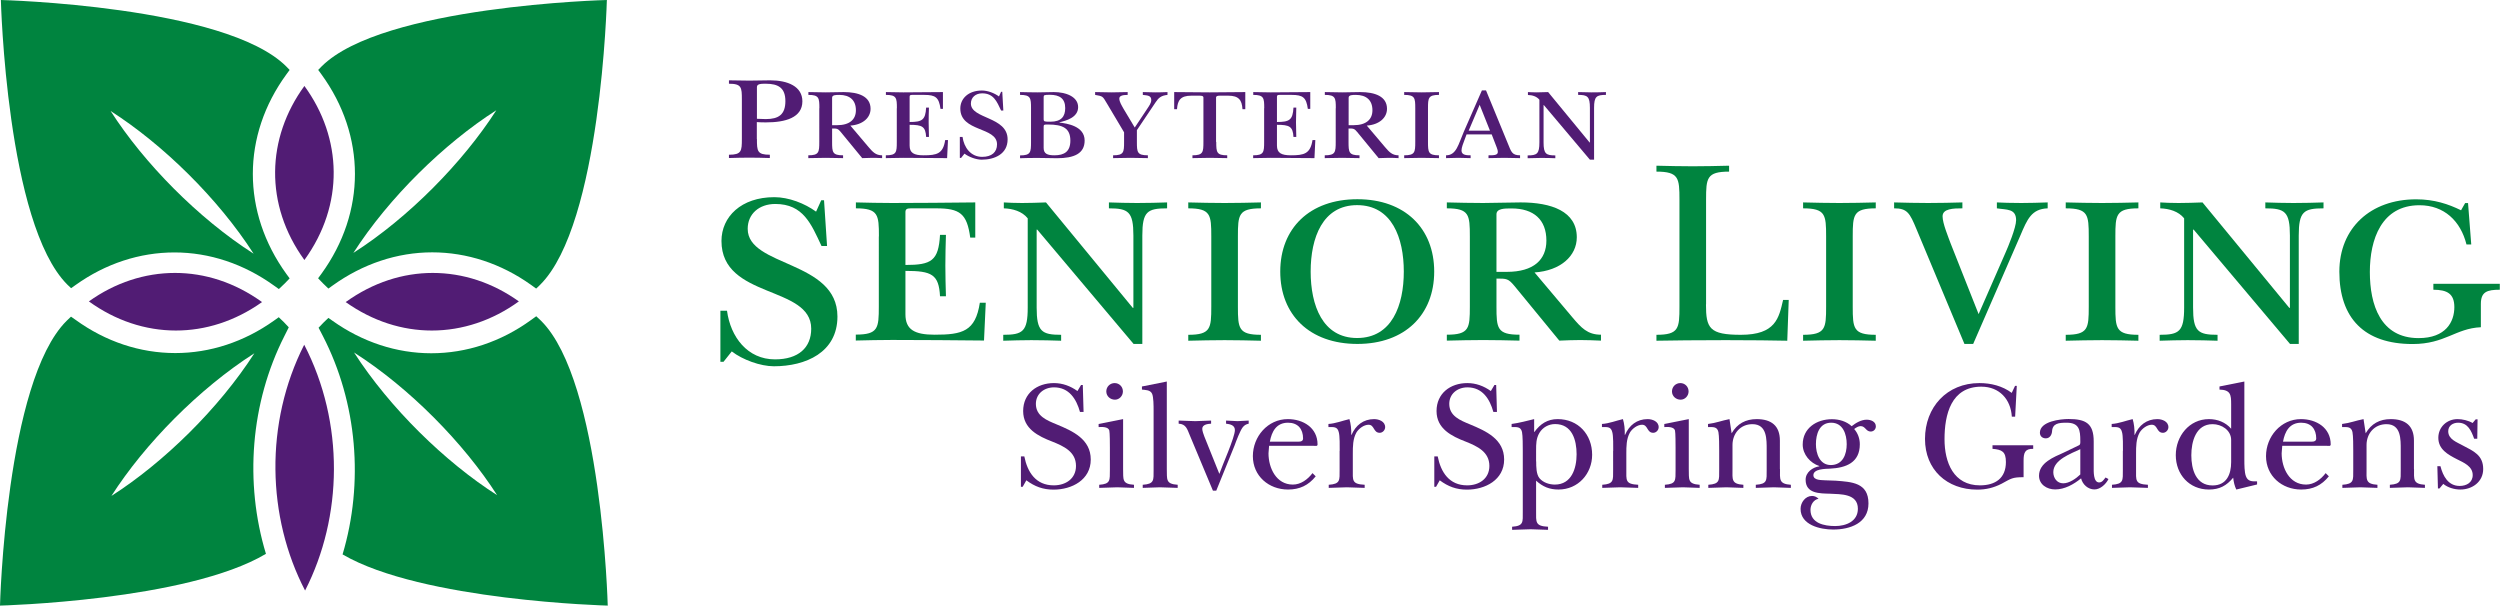 <?xml version="1.0" encoding="utf-8"?>
<!-- Generator: Adobe Illustrator 23.0.4, SVG Export Plug-In . SVG Version: 6.00 Build 0)  -->
<svg version="1.1" id="Layer_1" xmlns="http://www.w3.org/2000/svg" xmlns:xlink="http://www.w3.org/1999/xlink" x="0px" y="0px"
	 viewBox="0 0 257.39 62.35" style="enable-background:new 0 0 257.39 62.35;" xml:space="preserve">
<style type="text/css">
	.st0{fill:#00843F;}
	.st1{fill:#511C74;}
</style>
<path class="st0" d="M51.18,50.98c-5.38-3.43-11.06-8.99-14.73-14.69C42.17,39.94,47.75,45.62,51.18,50.98 M62.57,62.35
	c0,0-0.59-23.06-6.85-29.31c-0.17-0.17-0.34-0.33-0.51-0.48l-0.54,0.39c-3.09,2.24-6.64,3.42-10.27,3.42
	c-3.56,0-7.08-1.15-10.16-3.34l-0.43-0.3c-0.16,0.15-0.32,0.3-0.48,0.46c-0.18,0.18-0.36,0.37-0.53,0.55l0.44,0.85
	c3.55,6.88,4.23,15.12,2.03,22.49C43.44,61.86,62.57,62.35,62.57,62.35"/>
<path class="st0" d="M26.19,36.37c-3.66,5.7-9.35,11.26-14.72,14.69C14.9,45.7,20.48,40.02,26.19,36.37 M29.73,33.7
	c-0.16-0.18-0.33-0.35-0.5-0.53c-0.18-0.17-0.35-0.34-0.53-0.51l-0.49,0.35c-3.08,2.19-6.59,3.34-10.16,3.34
	c-3.63,0-7.18-1.18-10.27-3.42L7.31,32.6C7.15,32.74,7,32.89,6.85,33.04C0.58,39.29,0,62.35,0,62.35s19.26-0.49,27.38-5.33
	c-2.22-7.33-1.59-15.54,1.9-22.42L29.73,33.7z"/>
<path class="st0" d="M26.11,26.12c-5.71-3.65-11.29-9.33-14.72-14.69C16.76,14.86,22.45,20.42,26.11,26.12 M29.49,7.65l0.33-0.45
	c-0.12-0.12-0.23-0.24-0.35-0.36C23.2,0.58,0.09,0,0.09,0s0.58,23.06,6.85,29.31c0.12,0.12,0.25,0.24,0.38,0.36l0.48-0.34
	c3.07-2.19,6.58-3.34,10.16-3.34c3.61,0,7.15,1.18,10.26,3.42l0.49,0.35c0.21-0.19,0.41-0.38,0.61-0.58
	c0.17-0.17,0.33-0.35,0.5-0.52l-0.34-0.46C24.88,21.83,24.88,13.96,29.49,7.65"/>
<path class="st0" d="M51.1,11.35c-3.44,5.36-9.01,11.04-14.72,14.69C40.04,20.34,45.73,14.78,51.1,11.35 M62.48,0
	c0,0-23.11,0.58-29.37,6.84c-0.12,0.12-0.23,0.24-0.35,0.36l0.33,0.45c4.6,6.32,4.61,14.19,0,20.54l-0.34,0.46
	c0.16,0.17,0.33,0.35,0.5,0.52c0.19,0.18,0.37,0.36,0.56,0.54l0.43-0.31c3.1-2.23,6.65-3.42,10.26-3.42c3.58,0,7.1,1.16,10.16,3.34
	l0.54,0.39c0.14-0.13,0.29-0.26,0.42-0.4C61.89,23.06,62.48,0,62.48,0"/>
<path class="st1" d="M18.02,28.1c-3.11,0-6.17,1-8.87,2.93c2.72,1.97,5.82,3,8.96,3c3.02,0,6.08-0.95,8.87-2.93
	C24.16,29.07,21.07,28.1,18.02,28.1"/>
<path class="st1" d="M44.46,34.03c3.14,0,6.24-1.03,8.96-3c-2.7-1.93-5.76-2.93-8.87-2.93c-3.05,0-6.14,0.97-8.96,3
	C38.38,33.08,41.44,34.03,44.46,34.03"/>
<path class="st1" d="M31.34,26.77c4.13-5.7,3.91-12.56,0-17.92C27.43,14.21,27.21,21.07,31.34,26.77"/>
<path class="st1" d="M31.41,60.8c3.88-7.59,4.07-17.26-0.09-25.31C27.23,43.56,27.48,53.24,31.41,60.8"/>
<path class="st1" d="M77.93,12.23c0.38,0.02,0.65,0.03,0.91,0.03c1.32,0,2.02-0.46,2.02-1.85c0-1.37-0.74-1.79-2.02-1.79
	c-0.45,0-0.91,0-0.91,0.34V12.23z M77.93,14.31c0,1.25,0.03,1.62,1.33,1.62v0.34c-0.7-0.02-1.4-0.04-2.11-0.04s-1.4,0.02-2.1,0.04
	v-0.34c1.3,0,1.33-0.38,1.33-1.62v-4.07c0-1.25-0.03-1.62-1.33-1.62V8.27c0.7,0.02,1.4,0.03,2.1,0.03c0.72,0,1.42-0.03,2.14-0.03
	c1.8,0,3.32,0.62,3.32,2.16c0,1.69-1.76,2.17-3.73,2.17c-0.38,0-0.6,0-0.96-0.03V14.31z"/>
<path class="st1" d="M85.66,12.89h0.51c1.32,0,1.95-0.6,1.95-1.54c0-1.03-0.62-1.58-1.71-1.58c-0.35,0-0.74,0-0.74,0.29V12.89z
	 M84.36,11.15c0-1.06-0.03-1.38-1.13-1.38V9.48c0.6,0.01,1.19,0.03,1.79,0.03c0.61,0,1.24-0.03,1.85-0.03
	c1.51,0,2.76,0.44,2.76,1.72c0,0.92-0.8,1.64-2.08,1.73l1.88,2.22c0.42,0.49,0.73,0.84,1.39,0.84v0.29
	c-0.33-0.02-0.68-0.03-1.02-0.03c-0.35,0-0.68,0.01-1.03,0.03l-2.21-2.69c-0.3-0.36-0.38-0.36-0.89-0.36v1.38
	c0,1.06,0.03,1.38,1.13,1.38v0.29c-0.6-0.02-1.19-0.03-1.79-0.03c-0.6,0-1.19,0.01-1.79,0.03v-0.29c1.1,0,1.13-0.32,1.13-1.38V11.15
	z"/>
<path class="st1" d="M92.34,11.15c0-1.06-0.03-1.38-1.13-1.38V9.48c0.6,0.01,1.19,0.03,1.79,0.03c1.19,0,2.75-0.01,4.08-0.03v1.73
	h-0.25c-0.16-1.18-0.51-1.44-1.67-1.44h-1.25c-0.19,0-0.26,0.04-0.26,0.19v2.6c1.28,0,1.63-0.2,1.7-1.48h0.29
	c-0.02,0.49-0.03,1-0.03,1.51c0,0.51,0.01,1,0.03,1.51h-0.29c-0.06-1.08-0.41-1.25-1.7-1.25v2.14c0,0.76,0.45,1,1.44,1
	c1.37,0,2.01-0.16,2.22-1.57h0.29l-0.09,1.86c-1.48-0.02-3.01-0.03-4.52-0.03c-0.6,0-1.19,0.01-1.79,0.03v-0.29
	c1.11,0,1.13-0.32,1.13-1.38V11.15z"/>
<path class="st1" d="M103.3,11.38h-0.23c-0.44-0.93-0.77-1.77-1.95-1.77c-0.68,0-1.16,0.42-1.16,1.05c0,1.61,3.78,1.32,3.78,3.69
	c0,1.51-1.34,2.09-2.67,2.09c-0.57,0-1.32-0.28-1.77-0.62l-0.35,0.44h-0.13V14.1h0.28c0.15,1.1,0.86,2.05,2.02,2.05
	c0.99,0,1.53-0.49,1.53-1.29c0-1.83-3.78-1.25-3.78-3.69c0-1.02,0.83-1.85,2.22-1.85c0.61,0,1.28,0.26,1.76,0.61l0.22-0.48h0.12
	L103.3,11.38z"/>
<path class="st1" d="M107.45,15.23c0,0.6,0.39,0.76,1.11,0.76c1.02,0,1.64-0.39,1.64-1.51c0-1.28-0.77-1.66-2.3-1.66
	c-0.39,0-0.45,0-0.45,0.23V15.23z M107.45,12.25c0,0.28,0.09,0.28,0.7,0.28c1.12,0,1.52-0.54,1.52-1.4c0-0.99-0.58-1.37-1.58-1.37
	c-0.61,0-0.64,0.03-0.64,0.26V12.25z M106.15,11.15c0-1.06-0.03-1.38-1.13-1.38V9.48c0.52,0.01,1.15,0.03,1.79,0.03
	c0.61,0,1.22-0.03,1.69-0.03c1.24,0,2.5,0.47,2.5,1.55c0,1.08-1.26,1.4-1.92,1.56v0.03c0.76,0.09,2.59,0.35,2.59,1.85
	c0,1.34-1.08,1.82-2.85,1.82c-0.55,0-1.25-0.03-2.01-0.03c-0.64,0-1.26,0.01-1.79,0.03v-0.29c1.1,0,1.13-0.32,1.13-1.38V11.15z"/>
<path class="st1" d="M112.76,9.48c0.55,0.02,1.12,0.03,1.67,0.03c0.55,0,1.12-0.01,1.67-0.03v0.29c-0.54,0-0.87,0.1-0.86,0.39
	c0.01,0.33,0.25,0.71,0.44,1.05l1.15,1.92l1.25-1.88c0.25-0.38,0.45-0.64,0.45-0.96c0-0.51-0.51-0.46-0.87-0.52V9.48
	c0.42,0.02,0.84,0.03,1.26,0.03c0.44,0,0.84-0.01,1.28-0.03v0.29c-0.68,0.07-0.93,0.32-1.23,0.77l-1.92,2.86v1.21
	c0,1.06,0.03,1.38,1.13,1.38v0.29c-0.6-0.02-1.19-0.03-1.79-0.03c-0.6,0-1.19,0.01-1.79,0.03v-0.29c1.11,0,1.13-0.32,1.13-1.38
	v-0.99l-1.79-3.01c-0.42-0.71-0.39-0.7-1.19-0.84V9.48z"/>
<path class="st1" d="M125.22,14.61c0,1.06,0.03,1.38,1.13,1.38v0.29c-0.6-0.02-1.19-0.03-1.79-0.03s-1.19,0.01-1.79,0.03v-0.29
	c1.1,0,1.13-0.32,1.13-1.38v-4.56c0-0.17-0.16-0.2-0.42-0.2h-0.83c-1.11,0-1.41,0.48-1.47,1.39h-0.29V9.48
	c1.31,0.01,2.48,0.03,3.66,0.03s2.36-0.01,3.66-0.03v1.76h-0.29c-0.06-0.92-0.36-1.39-1.47-1.39h-0.83c-0.26,0-0.42,0.03-0.42,0.2
	V14.61z"/>
<path class="st1" d="M130.16,11.15c0-1.06-0.03-1.38-1.13-1.38V9.48c0.6,0.01,1.19,0.03,1.79,0.03c1.19,0,2.75-0.01,4.08-0.03v1.73
	h-0.25c-0.16-1.18-0.51-1.44-1.67-1.44h-1.25c-0.19,0-0.26,0.04-0.26,0.19v2.6c1.28,0,1.63-0.2,1.7-1.48h0.29
	c-0.01,0.49-0.03,1-0.03,1.51c0,0.51,0.02,1,0.03,1.51h-0.29c-0.06-1.08-0.41-1.25-1.7-1.25v2.14c0,0.76,0.45,1,1.44,1
	c1.36,0,2-0.16,2.22-1.57h0.29l-0.09,1.86c-1.48-0.02-3.01-0.03-4.52-0.03c-0.59,0-1.19,0.01-1.79,0.03v-0.29
	c1.1,0,1.13-0.32,1.13-1.38V11.15z"/>
<path class="st1" d="M138.84,12.89h0.51c1.32,0,1.95-0.6,1.95-1.54c0-1.03-0.62-1.58-1.71-1.58c-0.35,0-0.74,0-0.74,0.29V12.89z
	 M137.53,11.15c0-1.06-0.03-1.38-1.13-1.38V9.48c0.6,0.01,1.19,0.03,1.79,0.03c0.61,0,1.23-0.03,1.85-0.03
	c1.51,0,2.76,0.44,2.76,1.72c0,0.92-0.8,1.64-2.08,1.73l1.88,2.22c0.42,0.49,0.73,0.84,1.39,0.84v0.29
	c-0.33-0.02-0.68-0.03-1.02-0.03c-0.35,0-0.68,0.01-1.03,0.03l-2.21-2.69c-0.3-0.36-0.38-0.36-0.89-0.36v1.38
	c0,1.06,0.03,1.38,1.13,1.38v0.29c-0.6-0.02-1.19-0.03-1.79-0.03s-1.19,0.01-1.79,0.03v-0.29c1.1,0,1.13-0.32,1.13-1.38V11.15z"/>
<path class="st1" d="M147.02,14.61c0,1.06,0.03,1.38,1.13,1.38v0.29c-0.6-0.02-1.19-0.03-1.79-0.03c-0.6,0-1.19,0.01-1.79,0.03
	v-0.29c1.11,0,1.14-0.32,1.14-1.38v-3.46c0-1.06-0.03-1.38-1.14-1.38V9.48c0.6,0.01,1.19,0.03,1.79,0.03c0.6,0,1.19-0.01,1.79-0.03
	v0.29c-1.1,0-1.13,0.32-1.13,1.38V14.61z"/>
<path class="st1" d="M153.4,13.45l-1.06-2.66l-1.13,2.66H153.4z M153,9.32l2.24,5.45c0.35,0.84,0.41,1.22,1.26,1.22v0.29
	c-0.55-0.02-1.09-0.03-1.64-0.03c-0.54,0-1.08,0.01-1.61,0.03v-0.29c0.52,0,0.96,0,0.96-0.34c0-0.17-0.06-0.33-0.12-0.49l-0.51-1.32
	h-2.59l-0.19,0.51c-0.14,0.38-0.33,0.83-0.33,1.15c0,0.49,0.57,0.49,0.94,0.49v0.29c-0.42-0.02-0.84-0.03-1.26-0.03
	c-0.42,0-0.84,0.01-1.27,0.03v-0.29c1.08,0,1.27-1.15,1.83-2.43l1.86-4.25H153z"/>
<path class="st1" d="M164.13,16.44h-0.44l-4.74-5.62h-0.03v3.84c0,1.18,0.25,1.34,1.21,1.34v0.29c-0.46-0.02-0.92-0.03-1.47-0.03
	c-0.47,0-0.92,0.01-1.38,0.03v-0.29c0.96,0,1.21-0.16,1.21-1.34v-4.39c-0.28-0.35-0.74-0.48-1.18-0.49V9.48
	c0.23,0.01,0.54,0.03,0.9,0.03s0.77-0.01,1.18-0.03l4.27,5.19h0.03v-3.56c0-1.18-0.25-1.34-1.21-1.34V9.48
	c0.47,0.01,0.92,0.03,1.38,0.03c0.55,0,1-0.01,1.48-0.03v0.29c-0.97,0-1.22,0.16-1.22,1.34V16.44z"/>
<path class="st0" d="M85.15,25.33h-0.57C83.52,23.06,82.7,21,79.82,21c-1.67,0-2.84,1.03-2.84,2.56c0,3.94,9.24,3.23,9.24,9.03
	c0,3.7-3.27,5.12-6.54,5.12c-1.39,0-3.23-0.67-4.34-1.53l-0.85,1.07h-0.32v-5.26h0.68c0.36,2.7,2.1,5.01,4.94,5.01
	c2.42,0,3.73-1.21,3.73-3.16c0-4.48-9.24-3.05-9.24-9.03c0-2.49,2.03-4.51,5.44-4.51c1.49,0,3.13,0.64,4.3,1.49l0.53-1.17h0.29
	L85.15,25.33z"/>
<path class="st0" d="M90.49,24.34c0-2.22-0.06-2.89-2.37-2.89v-0.61c1.25,0.03,2.49,0.06,3.74,0.06c2.49,0,5.75-0.03,8.55-0.06v3.62
	h-0.52c-0.33-2.47-1.06-3.01-3.5-3.01h-2.62c-0.4,0-0.55,0.09-0.55,0.39v5.44c2.68,0,3.41-0.43,3.56-3.1h0.61
	c-0.03,1.03-0.06,2.1-0.06,3.16c0,1.06,0.03,2.1,0.06,3.16h-0.61c-0.12-2.25-0.85-2.61-3.56-2.61v4.47c0,1.58,0.94,2.1,3.01,2.1
	c2.86,0,4.2-0.34,4.65-3.29h0.61l-0.18,3.89c-3.1-0.03-6.3-0.06-9.46-0.06c-1.25,0-2.49,0.03-3.74,0.06v-0.61
	c2.31,0,2.37-0.67,2.37-2.89V24.34z"/>
<path class="st0" d="M117.62,35.41h-0.91l-9.92-11.77h-0.06v8.03c0,2.46,0.52,2.8,2.52,2.8v0.61c-0.97-0.03-1.92-0.06-3.07-0.06
	c-0.97,0-1.91,0.03-2.89,0.06v-0.61c2.01,0,2.52-0.34,2.52-2.8v-9.19c-0.58-0.73-1.55-1-2.46-1.03v-0.61
	c0.48,0.03,1.12,0.06,1.88,0.06c0.76,0,1.61-0.03,2.46-0.06l8.94,10.86h0.06v-7.45c0-2.46-0.52-2.8-2.52-2.8v-0.61
	c0.97,0.03,1.92,0.06,2.89,0.06c1.16,0,2.1-0.03,3.1-0.06v0.61c-2.04,0-2.55,0.33-2.55,2.8V35.41z"/>
<path class="st0" d="M127.45,31.58c0,2.22,0.06,2.89,2.37,2.89v0.61c-1.24-0.03-2.49-0.06-3.74-0.06c-1.25,0-2.49,0.03-3.74,0.06
	v-0.61c2.31,0,2.37-0.67,2.37-2.89v-7.24c0-2.22-0.06-2.89-2.37-2.89v-0.61c1.25,0.03,2.49,0.06,3.74,0.06
	c1.25,0,2.5-0.03,3.74-0.06v0.61c-2.31,0-2.37,0.67-2.37,2.89V31.58z"/>
<path class="st0" d="M139.72,21.12c-3.56,0-4.78,3.38-4.78,6.84c0,3.47,1.22,6.84,4.78,6.84c3.59,0,4.81-3.38,4.81-6.84
	C144.53,24.5,143.31,21.12,139.72,21.12 M139.75,35.41c-4.93,0-7.94-3.01-7.94-7.45c0-4.44,3.01-7.45,7.94-7.45
	c4.9,0,7.91,3.01,7.91,7.45C147.66,32.4,144.65,35.41,139.75,35.41"/>
<path class="st0" d="M154.07,27.99h1.06c2.77,0,4.08-1.25,4.08-3.22c0-2.16-1.31-3.31-3.59-3.31c-0.73,0-1.55,0-1.55,0.61V27.99z
	 M151.33,24.34c0-2.22-0.06-2.89-2.37-2.89v-0.61c1.25,0.03,2.49,0.06,3.74,0.06c1.28,0,2.58-0.06,3.86-0.06
	c3.16,0,5.78,0.91,5.78,3.59c0,1.92-1.67,3.44-4.35,3.62l3.92,4.65c0.88,1.03,1.52,1.76,2.92,1.76v0.61
	c-0.7-0.03-1.43-0.06-2.13-0.06c-0.73,0-1.43,0.03-2.16,0.06l-4.62-5.63c-0.64-0.76-0.79-0.76-1.85-0.76v2.89
	c0,2.22,0.06,2.89,2.37,2.89v0.61c-1.25-0.03-2.49-0.06-3.74-0.06c-1.25,0-2.49,0.03-3.74,0.06v-0.61c2.31,0,2.37-0.67,2.37-2.89
	V24.34z"/>
<path class="st0" d="M175.64,31.34c0,2.46,0.36,3.13,3.59,3.13c3.59,0,3.92-1.73,4.35-3.59h0.58l-0.15,4.2
	c-1.64-0.03-3.47-0.06-6.32-0.06c-3.04,0-5.51,0.03-7.15,0.06v-0.61c2.31,0,2.37-0.67,2.37-2.89V20.56c0-2.22-0.06-2.89-2.37-2.89
	v-0.61c1.25,0.03,2.49,0.06,3.74,0.06c1.25,0,2.49-0.03,3.74-0.06v0.61c-2.31,0-2.37,0.67-2.37,2.89V31.34z"/>
<path class="st0" d="M190.75,31.58c0,2.22,0.06,2.89,2.37,2.89v0.61c-1.25-0.03-2.49-0.06-3.74-0.06c-1.25,0-2.49,0.03-3.74,0.06
	v-0.61c2.31,0,2.37-0.67,2.37-2.89v-7.24c0-2.22-0.06-2.89-2.37-2.89v-0.61c1.25,0.03,2.49,0.06,3.74,0.06
	c1.25,0,2.49-0.03,3.74-0.06v0.61c-2.31,0-2.37,0.67-2.37,2.89V31.58z"/>
<path class="st0" d="M202.25,35.41l-4.93-11.8c-0.7-1.7-0.97-2.16-2.31-2.16v-0.61c1.16,0.03,2.31,0.06,3.5,0.06
	c1.16,0,2.53-0.03,3.53-0.06v0.61c-0.94,0-2.04,0.03-2.04,0.82c0,0.73,0.58,2.1,0.82,2.77l2.89,7.3l2.74-6.26
	c0.3-0.67,1.12-2.65,1.12-3.41c0-1.22-1-1.06-1.98-1.22v-0.61c0.64,0.03,1.4,0.06,2.52,0.06c0.91,0,1.79-0.03,2.71-0.06v0.61
	c-1.67,0.06-2.1,1.13-2.8,2.77l-4.87,11.19H202.25z"/>
<path class="st0" d="M217.79,31.58c0,2.22,0.06,2.89,2.37,2.89v0.61c-1.25-0.03-2.49-0.06-3.74-0.06c-1.25,0-2.49,0.03-3.74,0.06
	v-0.61c2.31,0,2.37-0.67,2.37-2.89v-7.24c0-2.22-0.06-2.89-2.37-2.89v-0.61c1.25,0.03,2.49,0.06,3.74,0.06
	c1.25,0,2.49-0.03,3.74-0.06v0.61c-2.31,0-2.37,0.67-2.37,2.89V31.58z"/>
<path class="st0" d="M236.68,35.41h-0.91l-9.92-11.77h-0.06v8.03c0,2.46,0.52,2.8,2.52,2.8v0.61c-0.97-0.03-1.92-0.06-3.07-0.06
	c-0.97,0-1.92,0.03-2.89,0.06v-0.61c2.01,0,2.52-0.34,2.52-2.8v-9.19c-0.58-0.73-1.55-1-2.46-1.03v-0.61
	c0.49,0.03,1.12,0.06,1.89,0.06c0.76,0,1.61-0.03,2.46-0.06l8.94,10.86h0.06v-7.45c0-2.46-0.52-2.8-2.53-2.8v-0.61
	c0.97,0.03,1.92,0.06,2.89,0.06c1.16,0,2.1-0.03,3.1-0.06v0.61c-2.04,0-2.55,0.33-2.55,2.8V35.41z"/>
<path class="st0" d="M253.8,20.91h0.3l0.33,4.26h-0.49c-0.61-2.43-2.31-4.04-4.84-4.04c-3.92,0-5.11,3.53-5.11,6.87
	c0,3.37,1.09,6.81,5.02,6.81c2.8,0,3.68-1.67,3.68-3.19c0-1.37-0.73-1.79-2.16-1.79v-0.61h6.84v0.61c-1.31,0-1.95,0.21-1.95,1.46
	v2.4c-2.62,0.12-3.68,1.73-7.03,1.73c-4.99,0-7.54-2.68-7.54-7.45c0-4.5,3.22-7.45,7.91-7.45c1.86,0,3.32,0.49,4.62,1.13
	L253.8,20.91z"/>
<g>
	<path class="st1" d="M105.09,46.99h0.37c0.32,1.62,1.18,2.98,3.03,2.98c1.25,0,2.29-0.7,2.29-2c0-1.46-1.26-2.03-2.43-2.5
		c-1.46-0.56-3.01-1.33-3.01-3.15c0-1.82,1.42-2.88,3.17-2.88c0.88,0,1.7,0.3,2.42,0.82l0.37-0.62h0.18l0.08,2.77h-0.37
		c-0.37-1.33-1.12-2.53-2.67-2.53c-1.02,0-1.87,0.66-1.87,1.7c0,1.26,1.14,1.7,2.13,2.11c1.66,0.69,3.52,1.52,3.52,3.62
		c0,2.1-1.95,3.1-3.83,3.1c-1.09,0-1.94-0.32-2.8-0.96l-0.38,0.67h-0.18V46.99z"/>
	<path class="st1" d="M115.63,43.15v5.14c0.03,1.06-0.14,1.54,1.12,1.62v0.32c-0.54-0.02-1.14-0.05-1.71-0.06
		c-0.62,0.02-1.25,0.05-1.87,0.06v-0.32c1.18-0.08,1.09-0.46,1.1-1.52V46.1c0-0.3,0-1.54-0.06-1.78c-0.11-0.4-0.78-0.37-1.1-0.35
		v-0.32L115.63,43.15z M113.9,40.3c0-0.48,0.38-0.86,0.86-0.86c0.48,0,0.85,0.38,0.85,0.86c0,0.46-0.37,0.85-0.82,0.85
		C114.32,41.15,113.9,40.8,113.9,40.3z"/>
	<path class="st1" d="M120.13,48.29c0.03,1.06-0.14,1.54,1.12,1.62v0.32c-0.62-0.02-1.23-0.05-1.84-0.06
		c-0.59,0.02-1.17,0.05-1.76,0.06v-0.32c1.2-0.08,1.12-0.46,1.12-1.52v-6.15c0-0.4,0-1.38-0.16-1.71c-0.19-0.4-0.67-0.37-1.04-0.42
		v-0.32l2.56-0.51V48.29z"/>
	<path class="st1" d="M122.49,44.8c-0.26-0.62-0.38-1.14-1.14-1.18V43.3c0.58,0.02,1.14,0.05,1.71,0.06
		c0.54-0.02,1.09-0.03,1.63-0.06v0.32c-0.34,0.02-0.91,0.08-0.91,0.53c0,0.22,0.14,0.59,0.21,0.78l1.55,3.86
		c0.29-0.86,1.6-3.76,1.6-4.51c0-0.53-0.53-0.61-0.91-0.66V43.3c0.4,0.02,0.78,0.05,1.18,0.06c0.38-0.02,0.77-0.05,1.15-0.06v0.32
		c-0.27,0.06-0.45,0.16-0.62,0.38c-0.26,0.34-0.67,1.41-0.83,1.86l-1.89,4.66h-0.34L122.49,44.8z"/>
	<path class="st1" d="M135.46,49.04c-0.75,0.93-1.65,1.36-2.85,1.36c-1.98,0-3.62-1.39-3.62-3.44c0-2,1.52-3.81,3.6-3.81
		c1.57,0,3.06,0.88,3.06,2.61c0,0.21-0.24,0.14-0.4,0.14h-4.59l-0.06,0.77c0,1.52,0.8,3.22,2.51,3.22c0.82,0,1.54-0.54,2.02-1.18
		L135.46,49.04z M133.38,45.47c0.26,0,0.78,0.08,0.78-0.32c0-0.99-0.54-1.63-1.55-1.63c-1.2,0-1.68,0.91-1.87,1.95H133.38z"/>
	<path class="st1" d="M137.93,46.42c0-0.43,0.02-1.57-0.1-1.94c-0.14-0.58-0.54-0.51-1.06-0.51v-0.32c0.75-0.05,1.46-0.34,2.16-0.5
		c0.14,0.46,0.21,1.04,0.19,1.62h0.03c0.42-0.98,1.22-1.62,2.32-1.62c0.5,0,1.14,0.24,1.14,0.83c0,0.3-0.26,0.58-0.56,0.58
		c-0.67,0-0.53-0.83-1.15-0.83c-0.48,0-1.01,0.4-1.25,0.8c-0.37,0.66-0.37,1.44-0.37,2.18v1.58c0,1.17-0.13,1.55,1.22,1.62v0.32
		c-0.61-0.02-1.23-0.05-1.84-0.06c-0.62,0.02-1.23,0.05-1.86,0.06v-0.32c1.2-0.08,1.12-0.46,1.12-1.52V46.42z"/>
	<path class="st1" d="M147.65,46.99h0.37c0.32,1.62,1.18,2.98,3.03,2.98c1.25,0,2.29-0.7,2.29-2c0-1.46-1.26-2.03-2.43-2.5
		c-1.46-0.56-3.01-1.33-3.01-3.15c0-1.82,1.42-2.88,3.17-2.88c0.88,0,1.7,0.3,2.42,0.82l0.37-0.62h0.18l0.08,2.77h-0.37
		c-0.37-1.33-1.12-2.53-2.67-2.53c-1.02,0-1.87,0.66-1.87,1.7c0,1.26,1.14,1.7,2.13,2.11c1.66,0.69,3.52,1.52,3.52,3.62
		c0,2.1-1.95,3.1-3.83,3.1c-1.09,0-1.94-0.32-2.8-0.96l-0.38,0.67h-0.18V46.99z"/>
	<path class="st1" d="M157.97,44.48c0.62-0.85,1.36-1.33,2.4-1.33c2.11,0,3.55,1.58,3.55,3.67c0,1.95-1.44,3.58-3.46,3.58
		c-0.94,0-1.62-0.29-2.31-0.91v3.11c0,1.15-0.11,1.57,1.23,1.63v0.32c-0.59-0.02-1.18-0.05-1.78-0.06
		c-0.64,0.02-1.28,0.05-1.92,0.06v-0.32c1.2-0.08,1.1-0.48,1.1-1.54v-6.27c0-0.45,0-1.57-0.08-1.94c-0.13-0.58-0.56-0.51-1.07-0.51
		v-0.32c0.8-0.11,1.58-0.32,2.32-0.5V44.48z M158.16,47.51c0,0.54,0,1.33,0.35,1.74c0.37,0.43,0.99,0.64,1.57,0.64
		c1.73,0,2.24-1.68,2.24-3.12c0-1.46-0.46-3.11-2.21-3.11c-0.67,0-1.28,0.34-1.62,0.91c-0.34,0.58-0.34,1.14-0.34,1.79V47.51z"/>
	<path class="st1" d="M166.09,46.42c0-0.43,0.02-1.57-0.1-1.94c-0.14-0.58-0.54-0.51-1.06-0.51v-0.32c0.75-0.05,1.46-0.34,2.16-0.5
		c0.14,0.46,0.21,1.04,0.19,1.62h0.03c0.42-0.98,1.22-1.62,2.32-1.62c0.5,0,1.14,0.24,1.14,0.83c0,0.3-0.26,0.58-0.56,0.58
		c-0.67,0-0.53-0.83-1.15-0.83c-0.48,0-1.01,0.4-1.25,0.8c-0.37,0.66-0.37,1.44-0.37,2.18v1.58c0,1.17-0.13,1.55,1.22,1.62v0.32
		c-0.61-0.02-1.23-0.05-1.84-0.06c-0.62,0.02-1.23,0.05-1.86,0.06v-0.32c1.2-0.08,1.12-0.46,1.12-1.52V46.42z"/>
	<path class="st1" d="M173.87,43.15v5.14c0.03,1.06-0.14,1.54,1.12,1.62v0.32c-0.54-0.02-1.14-0.05-1.71-0.06
		c-0.62,0.02-1.25,0.05-1.87,0.06v-0.32c1.18-0.08,1.09-0.46,1.1-1.52V46.1c0-0.3,0-1.54-0.06-1.78c-0.11-0.4-0.78-0.37-1.1-0.35
		v-0.32L173.87,43.15z M172.14,40.3c0-0.48,0.38-0.86,0.86-0.86s0.85,0.38,0.85,0.86c0,0.46-0.37,0.85-0.82,0.85
		C172.56,41.15,172.14,40.8,172.14,40.3z"/>
	<path class="st1" d="M183.26,48.29c0,1.06-0.13,1.54,1.12,1.62v0.32c-0.58-0.02-1.17-0.05-1.75-0.06
		c-0.62,0.02-1.23,0.05-1.86,0.06v-0.32c1.2-0.08,1.12-0.46,1.12-1.52v-2.05c0-1.1,0.05-2.67-1.47-2.67c-1.25,0-2.05,0.98-2.05,2.14
		v2.48c0,1.06-0.14,1.54,1.12,1.62v0.32c-0.58-0.02-1.17-0.05-1.75-0.06c-0.62,0.02-1.23,0.05-1.86,0.06v-0.32
		c1.2-0.08,1.12-0.46,1.12-1.52v-1.97c0-0.45,0-1.57-0.08-1.94c-0.13-0.58-0.56-0.51-1.07-0.51v-0.32c0.83-0.1,1.42-0.35,2.21-0.5
		l0.22,1.46c0.58-0.99,1.44-1.46,2.58-1.46c1.52,0,2.39,0.69,2.39,2.21V48.29z"/>
	<path class="st1" d="M189.01,49.49c1.63,0.13,3.36,0.19,3.36,2.34c0,2.03-1.89,2.69-3.63,2.69c-1.33,0-3.36-0.46-3.36-2.13
		c0-0.66,0.5-1.33,1.18-1.33c0.27,0,0.48,0.11,0.67,0.29c-0.53,0.1-0.83,0.64-0.83,1.14c0,1.39,1.42,1.67,2.54,1.67
		s2.34-0.48,2.34-1.78c0-1.57-1.76-1.49-2.87-1.55c-1.06-0.03-2.51,0-2.51-1.44c0-0.77,0.72-1.28,1.41-1.38v-0.03
		c-0.93-0.3-1.71-1.18-1.71-2.21c0-1.7,1.44-2.61,3.01-2.61c0.74,0,1.49,0.22,2.03,0.72c0.43-0.34,0.98-0.67,1.55-0.67
		c0.42,0,0.94,0.19,0.94,0.69c0,0.29-0.22,0.53-0.53,0.53c-0.5,0-0.54-0.56-1.04-0.56c-0.22,0-0.48,0.16-0.66,0.3
		c0.38,0.43,0.58,0.99,0.58,1.57c0,1.89-1.42,2.43-3.07,2.51c-0.48,0.02-1.71,0.02-1.71,0.67c0,0.56,0.88,0.5,1.23,0.53
		L189.01,49.49z M190.13,45.73c0-1.02-0.38-2.21-1.6-2.21c-1.23,0-1.57,1.2-1.57,2.21c0,0.96,0.38,2.15,1.54,2.15
		C189.73,47.87,190.13,46.77,190.13,45.73z"/>
	<path class="st1" d="M207.47,42.9h-0.34c-0.11-1.79-1.28-3.09-3.14-3.09c-3.12,0-3.79,2.88-3.79,5.41c0,2.4,0.93,4.75,3.65,4.75
		c1.6,0,2.67-0.75,2.67-2.4c0-1.07-0.4-1.28-1.38-1.36v-0.37h4.19v0.37c-0.86-0.02-0.99,0.42-0.99,1.22v1.7
		c-1.17,0-1.26,0.13-2.26,0.67c-0.82,0.42-1.6,0.61-2.51,0.61c-3.12,0-5.38-2.05-5.38-5.22c0-3.27,2.26-5.75,5.6-5.75
		c1.18,0,2.37,0.29,3.33,1.01l0.34-0.72h0.18L207.47,42.9z"/>
	<path class="st1" d="M214.05,45.84c0.16-0.08,0.13-0.29,0.13-0.46c0-1.09-0.1-1.86-1.41-1.86c-0.8,0-1.46,0.06-1.5,0.91
		c-0.03,0.35-0.24,0.7-0.64,0.7c-0.35,0-0.61-0.22-0.61-0.58c0-1.18,2.13-1.41,2.95-1.41c1.78,0,2.59,0.46,2.59,2.31v2.64
		c0,0.4-0.06,1.58,0.56,1.58c0.32,0,0.48-0.29,0.66-0.51l0.3,0.16c-0.26,0.53-0.85,1.07-1.44,1.07c-0.66,0-1.22-0.5-1.38-1.14
		c-0.75,0.61-1.68,1.14-2.67,1.14c-0.85,0-1.66-0.51-1.66-1.41c0-1.34,1.52-1.92,2.54-2.38L214.05,45.84z M214.19,46.24
		c-0.96,0.46-2.79,1.09-2.79,2.37c0,0.59,0.37,1.15,1.02,1.15c0.62,0,1.31-0.48,1.76-0.91V46.24z"/>
	<path class="st1" d="M218.57,46.42c0-0.43,0.02-1.57-0.1-1.94c-0.14-0.58-0.54-0.51-1.06-0.51v-0.32c0.75-0.05,1.46-0.34,2.16-0.5
		c0.14,0.46,0.21,1.04,0.19,1.62h0.03c0.42-0.98,1.22-1.62,2.32-1.62c0.5,0,1.14,0.24,1.14,0.83c0,0.3-0.26,0.58-0.56,0.58
		c-0.67,0-0.53-0.83-1.15-0.83c-0.48,0-1.01,0.4-1.25,0.8c-0.37,0.66-0.37,1.44-0.37,2.18v1.58c0,1.17-0.13,1.55,1.22,1.62v0.32
		c-0.61-0.02-1.23-0.05-1.84-0.06c-0.62,0.02-1.23,0.05-1.86,0.06v-0.32c1.2-0.08,1.12-0.46,1.12-1.52V46.42z"/>
	<path class="st1" d="M230.24,50.4c-0.18-0.37-0.27-0.78-0.32-1.22c-0.69,0.83-1.41,1.22-2.5,1.22c-2.02,0-3.41-1.55-3.41-3.54
		c0-1.95,1.38-3.71,3.41-3.71c0.88,0,1.71,0.32,2.29,0.99v-2.53c0-0.96-0.05-1.47-1.2-1.5v-0.32l2.56-0.51v8.08
		c0,0.45,0,1.25,0.16,1.67c0.21,0.56,0.64,0.53,1.15,0.53v0.32L230.24,50.4z M229.71,45.3c0-1.01-0.98-1.63-1.91-1.63
		c-1.73,0-2.19,1.81-2.19,3.2c0,1.44,0.46,3.11,2.19,3.11c1.44,0,1.91-1.14,1.91-2.4V45.3z"/>
	<path class="st1" d="M239.77,49.04c-0.75,0.93-1.65,1.36-2.85,1.36c-1.98,0-3.62-1.39-3.62-3.44c0-2,1.52-3.81,3.6-3.81
		c1.57,0,3.06,0.88,3.06,2.61c0,0.21-0.24,0.14-0.4,0.14h-4.59l-0.06,0.77c0,1.52,0.8,3.22,2.51,3.22c0.82,0,1.54-0.54,2.02-1.18
		L239.77,49.04z M237.69,45.47c0.26,0,0.78,0.08,0.78-0.32c0-0.99-0.54-1.63-1.55-1.63c-1.2,0-1.68,0.91-1.87,1.95H237.69z"/>
	<path class="st1" d="M248.54,48.29c0,1.06-0.13,1.54,1.12,1.62v0.32c-0.58-0.02-1.17-0.05-1.75-0.06
		c-0.62,0.02-1.23,0.05-1.86,0.06v-0.32c1.2-0.08,1.12-0.46,1.12-1.52v-2.05c0-1.1,0.05-2.67-1.47-2.67c-1.25,0-2.05,0.98-2.05,2.14
		v2.48c0,1.06-0.14,1.54,1.12,1.62v0.32c-0.58-0.02-1.17-0.05-1.75-0.06c-0.62,0.02-1.23,0.05-1.86,0.06v-0.32
		c1.2-0.08,1.12-0.46,1.12-1.52v-1.97c0-0.45,0-1.57-0.08-1.94c-0.13-0.58-0.56-0.51-1.07-0.51v-0.32c0.83-0.1,1.42-0.35,2.21-0.5
		l0.22,1.46c0.58-0.99,1.44-1.46,2.58-1.46c1.52,0,2.39,0.69,2.39,2.21V48.29z"/>
	<path class="st1" d="M251.16,50.29H251L250.94,48h0.32c0.26,1.02,0.8,2.03,1.98,2.03c0.7,0,1.34-0.35,1.34-1.12
		c0-0.91-0.93-1.28-1.62-1.63c-0.93-0.48-1.92-1.01-1.92-2.21c0-1.1,0.88-1.92,1.98-1.92c0.5,0,1.1,0.14,1.55,0.4l0.32-0.38h0.19
		l-0.03,2h-0.32c-0.29-0.8-0.64-1.65-1.65-1.65c-0.53,0-1.02,0.3-1.02,0.88c0,0.83,0.88,1.12,1.49,1.46
		c1.1,0.58,2.11,0.99,2.11,2.43c0,1.31-1.12,2.11-2.35,2.11c-0.61,0-1.28-0.19-1.76-0.58L251.16,50.29z"/>
</g>
</svg>
